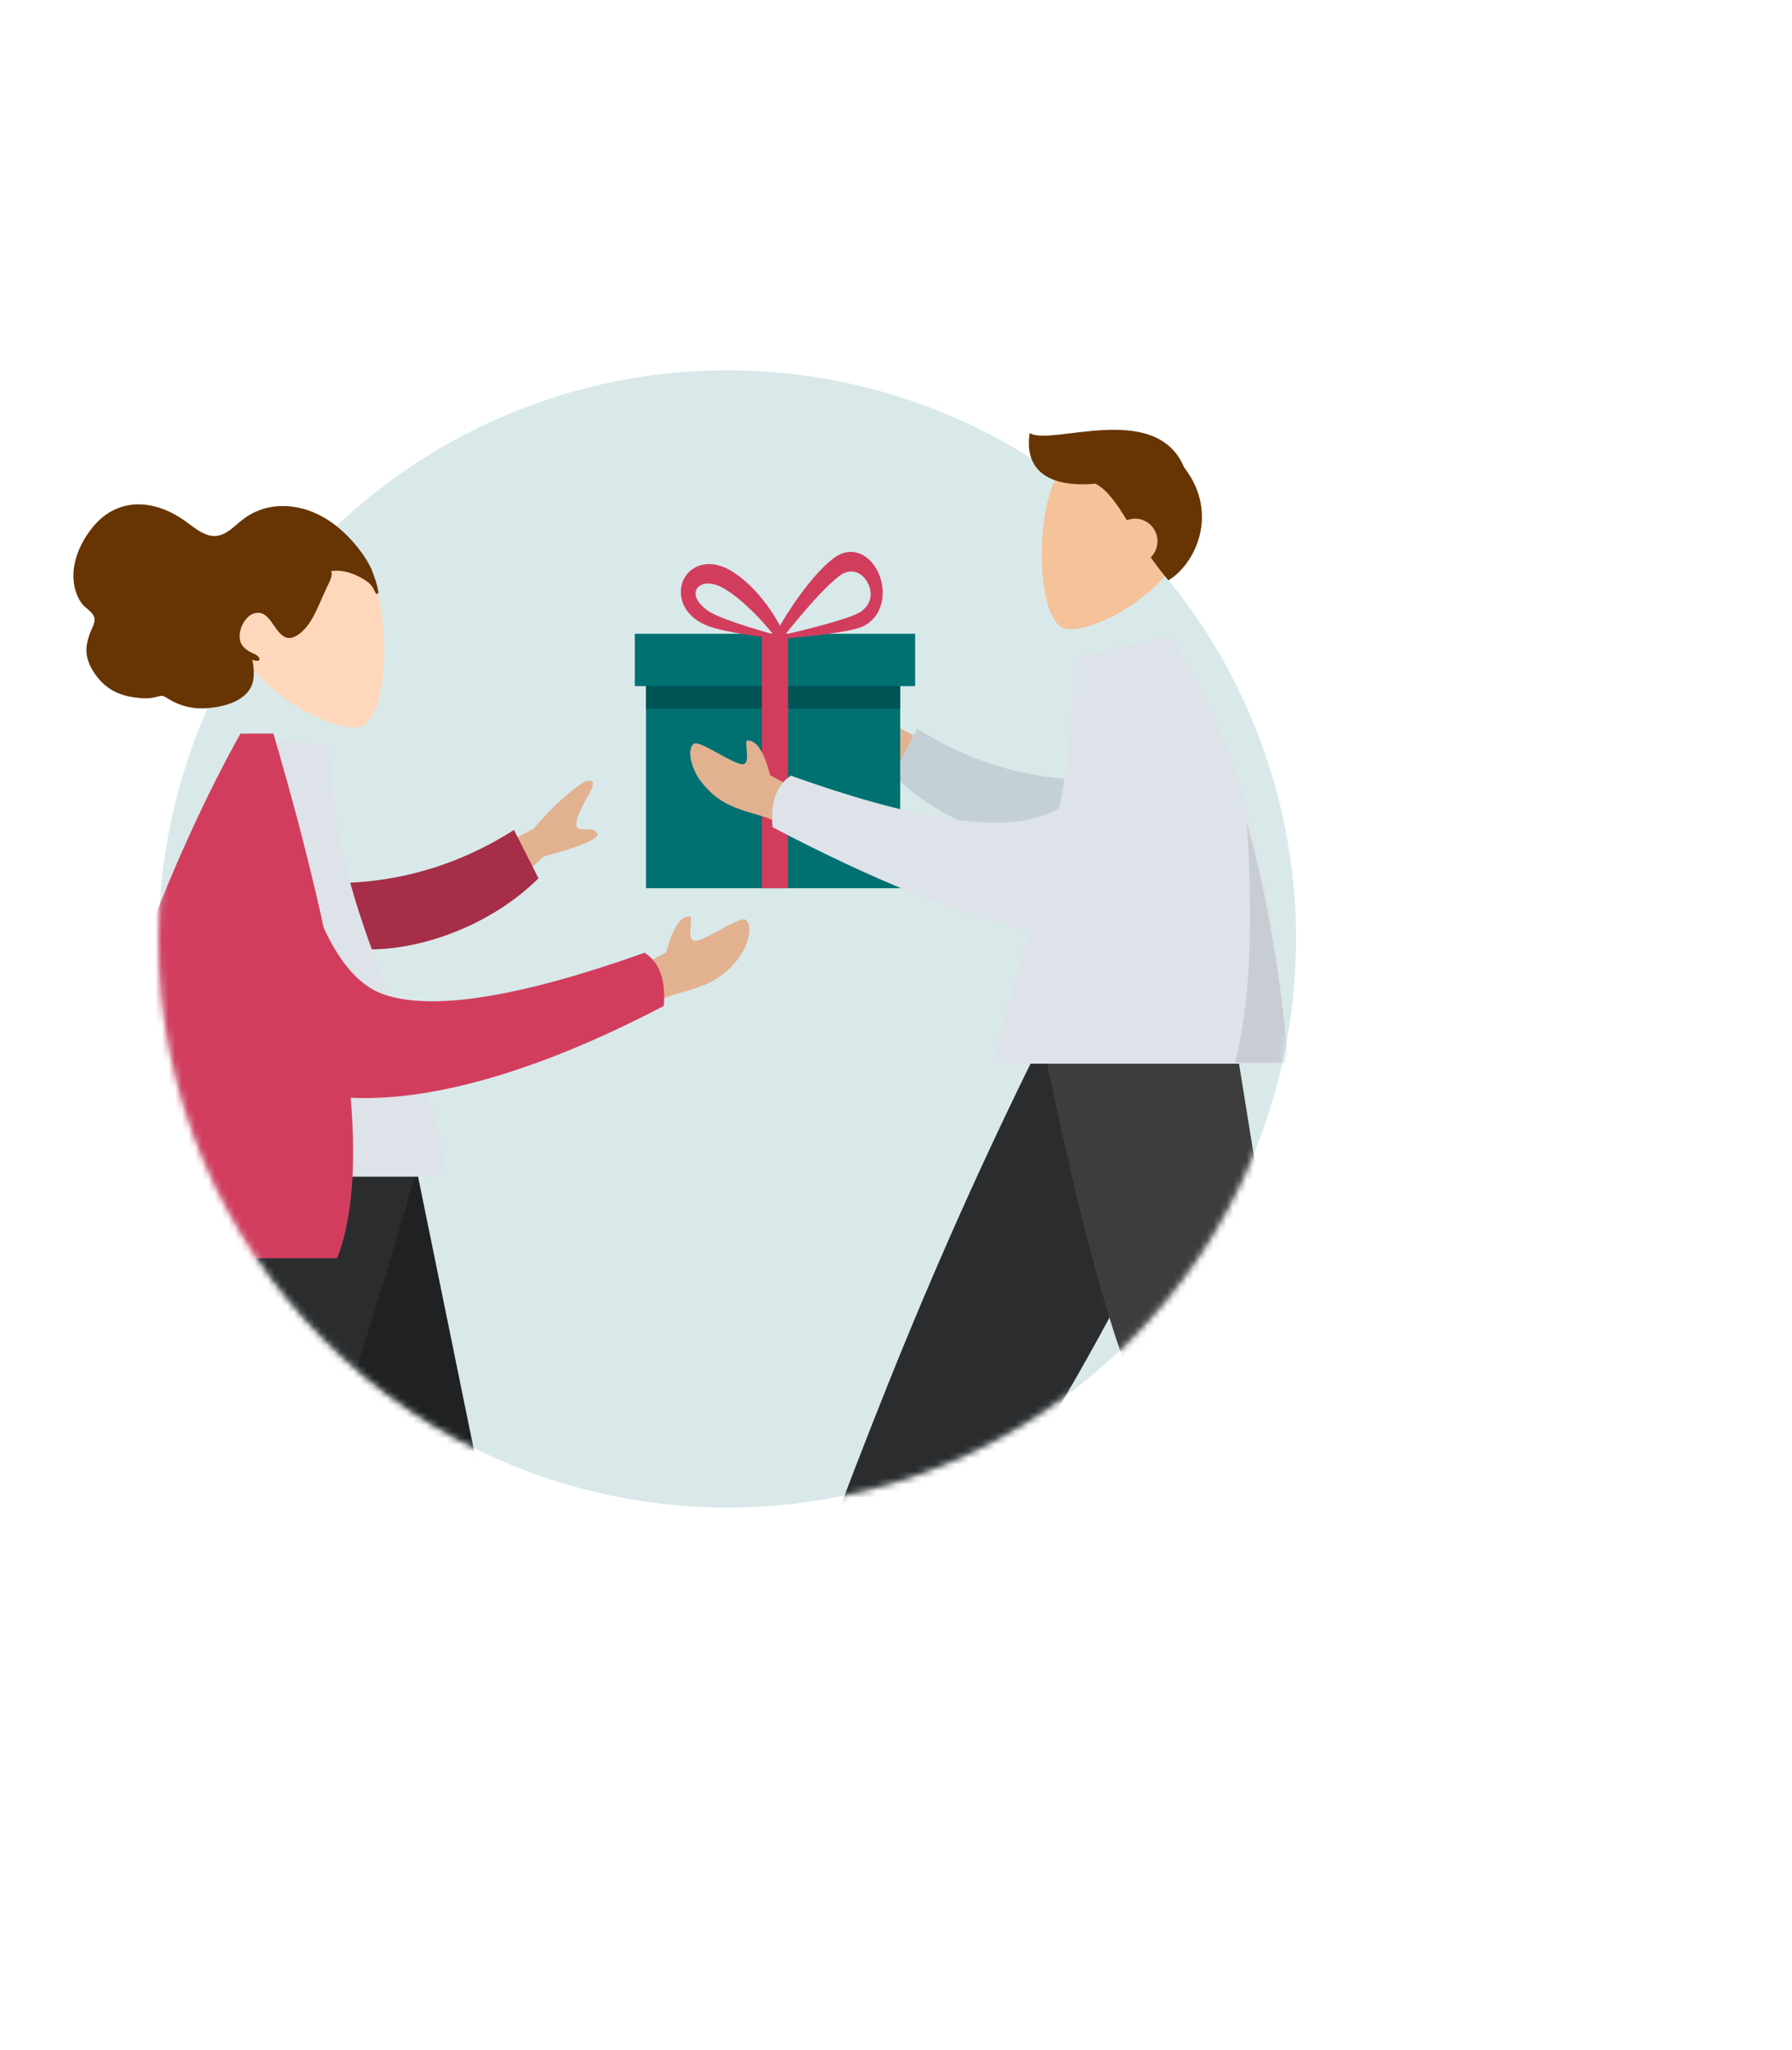<svg width="271" height="310" viewBox="0 0 271 310" fill="none" xmlns="http://www.w3.org/2000/svg">
<circle cx="110" cy="142" r="86" fill="#007071" fill-opacity="0.15"/>
<mask id="mask0_403_2" style="mask-type:alpha" maskUnits="userSpaceOnUse" x="24" y="56" width="172" height="172">
<circle cx="110" cy="142" r="86" fill="#007071"/>
</mask>
<g mask="url(#mask0_403_2)">
<path fill-rule="evenodd" clip-rule="evenodd" d="M36.78 176.186L59.717 238.443L75.794 284.33H84.961L62.862 176.186L36.78 176.186Z" fill="#202122"/>
<path fill-rule="evenodd" clip-rule="evenodd" d="M31.541 176.186C31.286 197.66 31.47 226.572 30.876 227.91C30.479 228.803 18.15 238.97 -6.112 258.413L-1.276 266.698C27.529 247.984 42.667 237.38 44.14 234.886C46.349 231.146 57.447 196.73 63.221 176.186H31.541Z" fill="#2B2C2E"/>
<path fill-rule="evenodd" clip-rule="evenodd" d="M65.296 133.66L80.724 125.29C83.29 122.273 85.817 119.929 88.307 118.26C89.068 117.945 90.399 117.755 89.154 119.942C87.91 122.13 86.701 124.486 87.334 125.16C87.968 125.834 89.549 124.892 90.305 126.012C90.809 126.759 88.109 127.938 82.204 129.55L70.994 139.716L65.296 133.66Z" fill="#E2B290"/>
<path fill-rule="evenodd" clip-rule="evenodd" d="M50.895 133.555C58.038 133.479 67.564 131.97 77.728 125.516L81.437 132.826C74.426 139.786 63.81 143.809 55.191 143.567C48.398 143.376 45.966 138.447 50.895 133.555Z" fill="#A62E48"/>
<path fill-rule="evenodd" clip-rule="evenodd" d="M20.498 177.949C40.87 177.949 55.855 177.949 65.454 177.949C67.508 177.949 67.121 174.982 66.824 173.485C63.397 156.205 50.018 137.578 50.018 112.981L37.05 110.947C26.325 128.202 22.616 149.447 20.498 177.949Z" fill="#DDE3E9"/>
<path fill-rule="evenodd" clip-rule="evenodd" d="M10.508 190.292H50.976C56.198 177.089 52.989 150.641 41.348 110.947H36.361C26.666 128.253 12.403 161.706 10.508 190.292Z" fill="#D23D5E"/>
<path fill-rule="evenodd" clip-rule="evenodd" d="M93.943 147.703L100.745 144.015C101.7 140.431 102.841 138.627 104.168 138.605C105.188 138.137 103.412 142.666 105.345 142.273C107.278 141.88 111.996 138.417 112.809 139.12C114.011 140.16 112.939 143.355 111.675 144.943C109.314 147.913 107.359 148.929 102.526 150.259C99.999 150.954 97.268 152.348 94.331 154.44L93.943 147.703Z" fill="#E2B290"/>
<path fill-rule="evenodd" clip-rule="evenodd" d="M42.19 113.886C45.357 135.681 50.632 147.847 58.016 150.384C65.399 152.92 78.557 150.819 97.49 144.08C99.751 145.549 100.714 148.235 100.38 152.137C37.305 185.095 15.156 154.366 34.952 113.886H42.19Z" fill="#D23D5E"/>
<path fill-rule="evenodd" clip-rule="evenodd" d="M180.692 159.732L146.124 217.955L120.208 267.177H114.626L158.049 159.732L180.692 159.732Z" fill="#E2B290"/>
<path fill-rule="evenodd" clip-rule="evenodd" d="M127.683 259.787L116.884 256.49C121.616 242.215 127.414 226.506 134.281 209.363C141.147 192.219 148.521 175.676 156.403 159.732H186.903C178.14 179.9 168.85 198.226 159.033 214.709C149.215 231.192 138.766 246.218 127.683 259.787Z" fill="#2B2C2E"/>
<path fill-rule="evenodd" clip-rule="evenodd" d="M183.11 159.732C186.374 180.104 192.668 206.132 193.262 206.935C193.658 207.471 207.914 212.261 236.029 221.308L234.823 226.246C201.295 221.394 183.629 217.63 181.824 214.953C179.117 210.939 165.6 179.221 160.364 159.732H183.11Z" fill="#F5C5A3"/>
<path fill-rule="evenodd" clip-rule="evenodd" d="M225.865 217.293L223.734 225.281C198.579 227.497 183.166 225.896 177.495 220.478C171.824 215.061 165.361 194.812 158.106 159.732H187.195C191.791 188.458 194.361 203.424 194.905 204.63C195.448 205.836 205.768 210.057 225.865 217.293Z" fill="#3D3D3D"/>
<path fill-rule="evenodd" clip-rule="evenodd" d="M150.626 118.029L135.8 109.934C133.335 107.015 130.906 104.748 128.513 103.134C127.781 102.829 126.503 102.645 127.699 104.761C128.894 106.877 130.057 109.156 129.448 109.808C128.838 110.46 127.319 109.549 126.592 110.632C126.108 111.354 128.703 112.495 134.378 114.054L145.151 123.887L150.626 118.029Z" fill="#E2B290"/>
<path fill-rule="evenodd" clip-rule="evenodd" d="M164.466 117.928C157.602 117.855 148.447 116.395 138.679 110.153L135.115 117.223C141.853 123.955 152.054 127.846 160.338 127.612C166.866 127.427 169.203 122.66 164.466 117.928Z" fill="#C5CFD6"/>
<path fill-rule="evenodd" clip-rule="evenodd" d="M194.808 160.869H150.2C154.322 141.86 162.358 125.365 162.358 99.512L177.066 96.06C187.641 112.75 192.72 133.299 194.808 160.869Z" fill="#DDE3E9"/>
<path fill-rule="evenodd" clip-rule="evenodd" d="M136.133 134.326H97.695V103.768H136.133V134.326Z" fill="#007071"/>
<path fill-rule="evenodd" clip-rule="evenodd" d="M97.695 107.164V103.202H136.133V107.164" fill="#005455"/>
<path fill-rule="evenodd" clip-rule="evenodd" d="M138.394 103.768H96V95.846H138.394V103.768Z" fill="#007071"/>
<path fill-rule="evenodd" clip-rule="evenodd" d="M119.175 134.326H115.219V107.164H119.175V134.326Z" fill="#D23D5E"/>
<path fill-rule="evenodd" clip-rule="evenodd" d="M119.175 107.729H115.219V103.202H119.175V107.729Z" fill="#D23D5E"/>
<path fill-rule="evenodd" clip-rule="evenodd" d="M119.175 103.768H115.219V95.846H119.175V103.768Z" fill="#D23D5E"/>
<path fill-rule="evenodd" clip-rule="evenodd" d="M109.687 93.61C109.355 93.488 109.031 93.353 108.708 93.22C108.382 93.075 108.119 92.966 107.786 92.789C107.192 92.48 106.64 92.097 106.186 91.651C105.736 91.208 105.383 90.687 105.256 90.205C105.128 89.72 105.187 89.35 105.382 89.031C105.585 88.712 105.959 88.444 106.424 88.326C106.888 88.202 107.43 88.228 107.975 88.359L108.387 88.481L108.798 88.643L109.18 88.825L109.657 89.094L110.475 89.631C110.752 89.84 111.036 90.032 111.311 90.248C113.511 91.977 115.556 94.179 117.43 96.576C117.698 96.93 118.742 96.18 118.499 95.673C117.025 92.681 115.102 89.999 112.685 87.878C112.383 87.615 112.064 87.374 111.752 87.123C111.592 87.003 111.425 86.894 111.261 86.78L111.015 86.611L110.892 86.527L110.829 86.484L110.799 86.463L110.783 86.453L110.732 86.422L110.258 86.146C110.071 86.049 109.86 85.948 109.661 85.854C109.463 85.769 109.267 85.699 109.069 85.623C108.866 85.562 108.662 85.501 108.456 85.451C107.623 85.269 106.723 85.234 105.82 85.526C104.928 85.81 104.004 86.45 103.431 87.548C103.151 88.093 102.981 88.743 102.963 89.387C102.942 90.033 103.066 90.655 103.268 91.191C103.683 92.271 104.361 92.988 105.039 93.534C106.41 94.617 107.941 94.994 109.328 95.312C112.146 95.931 114.949 96.297 117.757 96.665C118.23 96.722 118.262 96.275 117.827 96.158C115.085 95.42 112.34 94.604 109.687 93.61Z" fill="#D23D5E"/>
<path fill-rule="evenodd" clip-rule="evenodd" d="M117.905 96.653C120.867 96.378 123.83 96.1 126.802 95.63C127.547 95.504 128.289 95.377 129.043 95.19C129.405 95.113 129.83 94.976 130.226 94.841L130.493 94.727L130.627 94.671L130.694 94.642L130.807 94.575C131.002 94.449 131.2 94.352 131.391 94.19C131.779 93.916 132.15 93.519 132.49 93.05C132.828 92.572 133.112 91.955 133.289 91.264C133.468 90.573 133.526 89.809 133.469 89.087C133.414 88.361 133.251 87.677 133.021 87.073C132.097 84.646 130.207 83.313 128.369 83.478C127.907 83.502 127.464 83.65 127.027 83.833L126.685 84.013L126.515 84.108L126.387 84.194L126.135 84.365L126.032 84.439L125.966 84.492L125.837 84.599C125.488 84.88 125.145 85.169 124.824 85.485C124.492 85.787 124.181 86.117 123.869 86.445C122.629 87.765 121.5 89.225 120.428 90.755C119.356 92.287 118.346 93.892 117.396 95.577C117.098 96.107 117.823 97.106 118.168 96.666C119.28 95.27 120.409 93.9 121.547 92.572C122.686 91.245 123.838 89.95 125.021 88.793C125.318 88.507 125.613 88.214 125.914 87.957C126.211 87.679 126.513 87.439 126.814 87.202L126.927 87.111L126.984 87.066C126.968 87.076 127.028 87.033 126.951 87.088L126.959 87.083L126.974 87.073L127.006 87.052L127.258 86.883L127.382 86.802L127.473 86.759L127.655 86.664C127.932 86.555 128.216 86.449 128.498 86.436C128.781 86.405 129.065 86.424 129.34 86.506C129.617 86.578 129.887 86.704 130.139 86.886C130.648 87.231 131.088 87.793 131.368 88.441C131.653 89.094 131.737 89.807 131.611 90.441C131.495 91.084 131.118 91.7 130.595 92.17C130.473 92.3 130.321 92.388 130.184 92.502L130.158 92.522L130.145 92.533L130.138 92.538C130.127 92.544 130.212 92.497 130.172 92.519L130.107 92.556L129.978 92.628L129.719 92.774C129.4 92.915 129.108 93.054 128.742 93.183C128.047 93.451 127.326 93.674 126.608 93.897C123.722 94.763 120.795 95.492 117.867 96.142C117.376 96.251 117.434 96.692 117.905 96.653Z" fill="#D23D5E"/>
<path fill-rule="evenodd" clip-rule="evenodd" d="M123.013 120.809L116.476 117.241C115.559 113.774 114.463 112.03 113.187 112.008C112.207 111.555 113.914 115.936 112.056 115.556C110.199 115.176 105.665 111.827 104.883 112.507C103.728 113.513 104.758 116.603 105.973 118.14C108.242 121.012 110.121 121.994 114.765 123.281C117.193 123.953 119.819 125.301 122.641 127.325L123.013 120.809Z" fill="#E2B290"/>
<path fill-rule="evenodd" clip-rule="evenodd" d="M168.49 103.448C168.285 114.297 164.635 120.948 157.539 123.402C150.444 125.855 137.799 123.823 119.604 117.304C117.431 118.725 116.505 121.323 116.826 125.097C177.443 156.976 199.134 142.603 180.11 103.448H168.49Z" fill="#DDE3E9"/>
<path fill-rule="evenodd" clip-rule="evenodd" d="M188.558 124.484C189.579 140.312 188.978 152.391 186.757 160.721L194.808 160.721C193.727 148.219 191.837 136.391 188.767 125.236L188.558 124.484Z" fill="black" fill-opacity="0.1"/>
</g>
<path fill-rule="evenodd" clip-rule="evenodd" d="M161.064 95.073C165.293 96.171 181.508 87.775 180.66 75.609C179.812 63.443 162.99 66.119 159.718 72.26C156.446 78.4 156.835 93.976 161.064 95.073Z" fill="#F5C29A"/>
<path fill-rule="evenodd" clip-rule="evenodd" d="M179.066 70.673C174.797 60.505 158.909 67.536 155.718 65.49C154.983 70.131 157.355 73.873 165.694 73.15C167.534 74.186 168.843 76.126 170.419 78.672C170.802 78.52 171.22 78.437 171.657 78.437C173.528 78.437 175.045 79.964 175.045 81.848C175.045 82.804 174.654 83.669 174.025 84.288C174.808 85.402 175.687 86.566 176.694 87.767C180.784 85.296 184.362 77.734 179.214 70.869L179.066 70.673Z" fill="#673404"/>
<path fill-rule="evenodd" clip-rule="evenodd" d="M54.435 109.926C50.034 111.061 33.162 102.381 34.044 89.803C34.926 77.225 52.43 79.992 55.835 86.341C59.24 92.689 58.835 108.792 54.435 109.926Z" fill="#FFD8BC"/>
<path fill-rule="evenodd" clip-rule="evenodd" d="M56.41 86.676C56.055 85.672 55.517 84.767 54.926 83.914C53.813 82.309 52.477 80.859 51.002 79.656C48.308 77.458 44.879 76.19 41.507 76.602C39.804 76.809 38.151 77.459 36.745 78.54C35.474 79.517 34.251 80.955 32.605 81.059C30.815 81.171 29.173 79.59 27.737 78.614C26.118 77.513 24.395 76.711 22.502 76.399C19.332 75.877 16.353 76.948 14.168 79.55C11.843 82.319 10.153 86.379 11.68 90.048C11.964 90.73 12.329 91.305 12.853 91.782C13.334 92.219 14.068 92.684 14.262 93.382C14.469 94.124 13.851 95.081 13.611 95.751C13.268 96.71 12.986 97.718 13.086 98.76C13.251 100.473 14.327 102.108 15.463 103.234C16.619 104.379 18.042 105.036 19.562 105.339C20.577 105.541 21.614 105.653 22.645 105.577C23.157 105.539 23.609 105.397 24.105 105.284C24.588 105.173 24.857 105.302 25.267 105.566C27.168 106.796 29.213 107.272 31.408 107.089C33.261 106.934 35.397 106.485 36.908 105.215C38.587 103.805 38.554 101.86 38.158 99.782C38.577 99.989 39.735 100.118 39.043 99.291C38.769 98.963 38.251 98.83 37.899 98.637C37.49 98.413 37.074 98.123 36.756 97.757C35.472 96.28 36.769 93.274 38.383 92.778C40.78 92.042 41.317 95.434 43.029 96.311C44.013 96.816 45.042 96.126 45.779 95.422C46.767 94.479 47.44 93.23 48.021 91.958C48.5 90.911 48.946 89.849 49.433 88.807C49.661 88.321 50.45 86.945 50.054 86.395C51.771 86.053 53.684 86.767 55.163 87.703C55.774 88.09 56.24 88.516 56.566 89.2C56.636 89.346 56.788 89.781 56.979 89.799C57.334 89.832 57.202 89.398 57.167 89.191C57.027 88.368 56.686 87.454 56.41 86.676Z" fill="#673404"/>
</svg>
